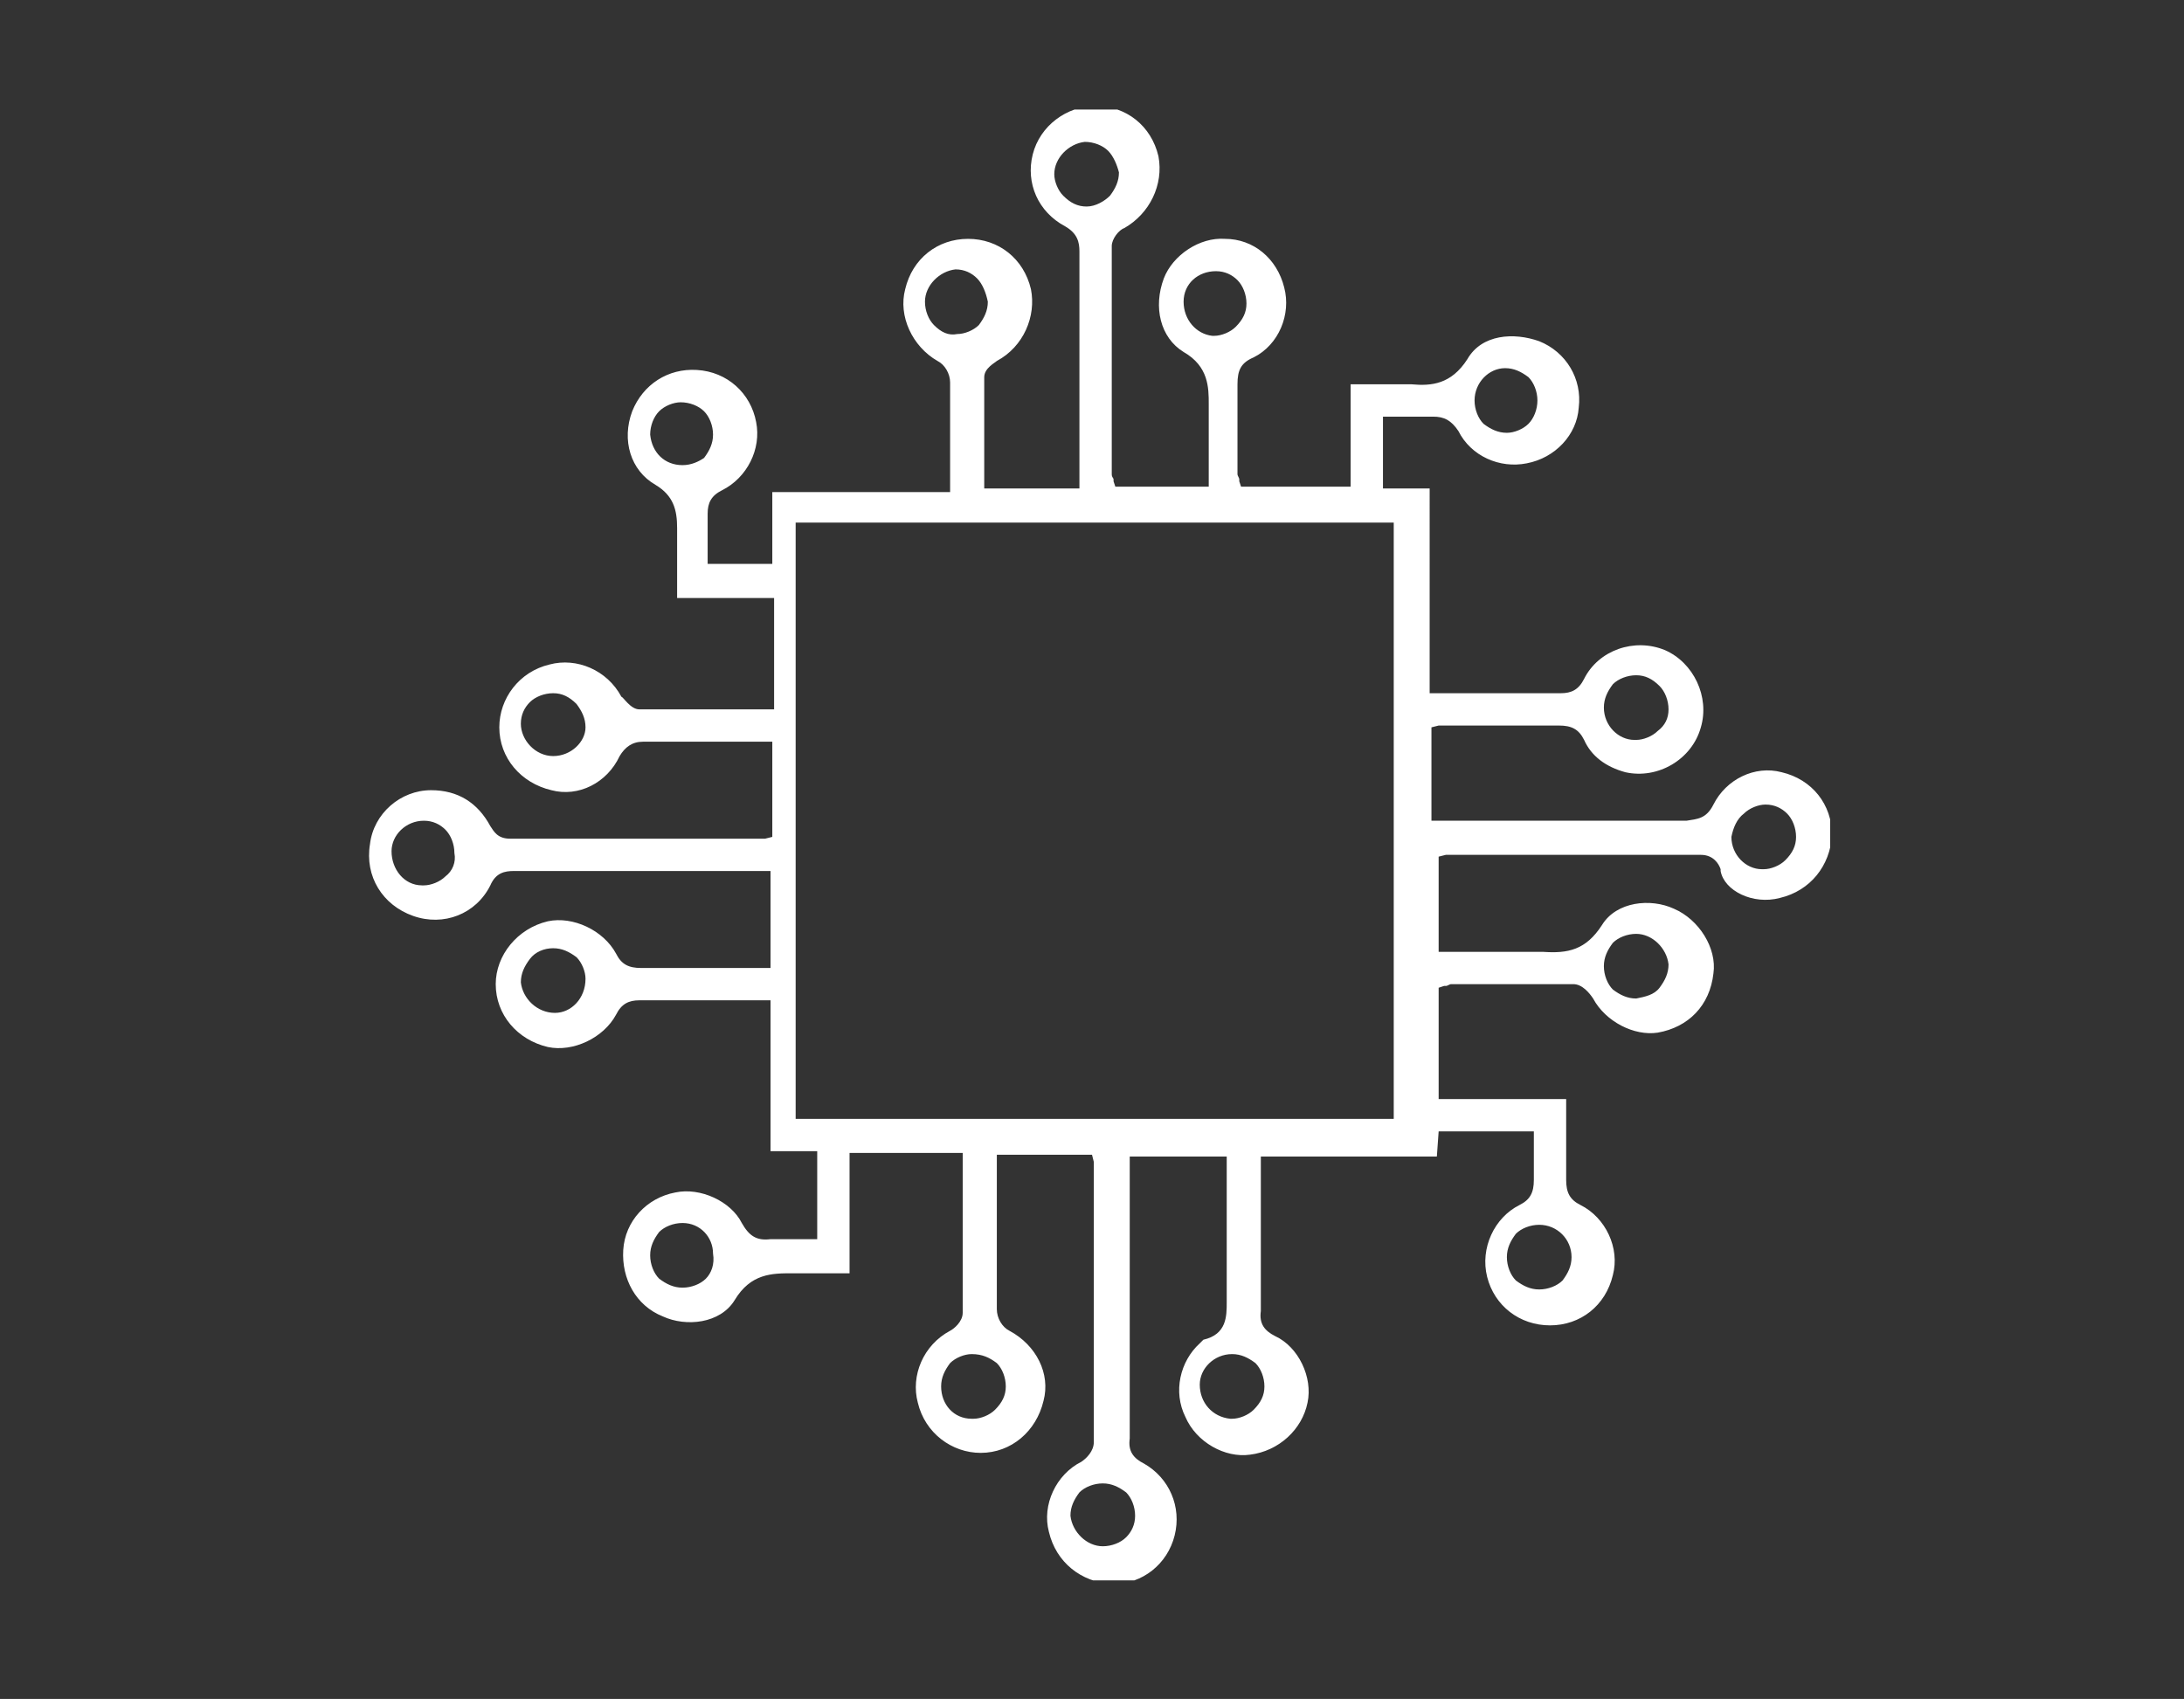 <?xml version="1.0" encoding="utf-8"?>
<!-- Generator: Adobe Illustrator 22.0.1, SVG Export Plug-In . SVG Version: 6.00 Build 0)  -->
<svg version="1.1" id="Livello_1" xmlns="http://www.w3.org/2000/svg" xmlns:xlink="http://www.w3.org/1999/xlink" x="0px" y="0px"
	 viewBox="0 0 121.6 94.6" style="enable-background:new 0 0 121.6 94.6;" xml:space="preserve">
<rect x="0" y="0" width="121.6" height="94.6" fill="#333333" stroke="none"/>
<style type="text/css">
	.st0{clip-path:url(#SVGID_2_);fill:#FFFFFF;}
</style>
<g>
	<defs>
		<rect id="SVGID_1_" x="20" y="6.1" width="81.9" height="81.9"/>
	</defs>
	<clipPath id="SVGID_2_">
		<use xlink:href="#SVGID_1_"  style="overflow:visible;"/>
	</clipPath>
	<path class="st0" d="M89.8,52.5c0.3-0.3,0.8-0.5,1.3-0.5c0.9,0,1.7,0.8,1.8,1.7c0,0.5-0.2,0.9-0.5,1.3s-0.8,0.5-1.3,0.6h0
		c-0.5,0-0.9-0.2-1.3-0.5c-0.3-0.3-0.5-0.8-0.5-1.3C89.3,53.3,89.5,52.9,89.8,52.5 M87.5,70c0,0.5-0.2,0.9-0.5,1.3
		c-0.3,0.3-0.8,0.5-1.3,0.5h0c-0.5,0-0.9-0.2-1.3-0.5c-0.3-0.3-0.5-0.8-0.5-1.3c0-0.5,0.2-0.9,0.5-1.3c0.3-0.3,0.8-0.5,1.3-0.5
		C86.7,68.2,87.5,69,87.5,70 M77.6,62.3H44.3V29.1h33.3V62.3z M69.9,75.9c0.3,0.3,0.5,0.8,0.5,1.3c0,0.5-0.2,0.9-0.6,1.3
		C69.5,78.8,69,79,68.6,79c0,0-0.1,0-0.1,0c-1-0.1-1.7-0.9-1.7-1.9c0-0.9,0.8-1.7,1.8-1.7c0,0,0,0,0,0
		C69.1,75.4,69.5,75.6,69.9,75.9 M62.7,83.1c0.3,0.3,0.5,0.8,0.5,1.3c0,0.5-0.2,0.9-0.5,1.2c-0.3,0.3-0.8,0.5-1.3,0.5c0,0,0,0,0,0
		c-0.9,0-1.7-0.8-1.8-1.7c0-0.5,0.2-0.9,0.5-1.3c0.3-0.3,0.8-0.5,1.3-0.5C61.9,82.6,62.3,82.8,62.7,83.1 M55.5,75.9
		c0.3,0.3,0.5,0.8,0.5,1.3c0,0.5-0.2,0.9-0.6,1.3c-0.3,0.3-0.8,0.5-1.2,0.5c0,0,0,0-0.1,0c-1,0-1.7-0.8-1.7-1.8
		c0-0.5,0.2-0.9,0.5-1.3c0.3-0.3,0.8-0.5,1.2-0.5h0C54.7,75.4,55.1,75.6,55.5,75.9 M52,18.1c-0.3-0.3-0.5-0.8-0.5-1.3
		c0-0.9,0.8-1.7,1.7-1.8c0.5,0,0.9,0.2,1.2,0.5c0.3,0.3,0.5,0.8,0.6,1.3c0,0.5-0.2,0.9-0.5,1.3c-0.3,0.3-0.8,0.5-1.2,0.5
		c0,0,0,0,0,0C52.8,18.7,52.4,18.5,52,18.1 M59.2,10.9c-0.3-0.3-0.5-0.8-0.5-1.2c0-0.9,0.8-1.7,1.7-1.8c0.5,0,1,0.2,1.3,0.5
		c0.3,0.3,0.5,0.8,0.6,1.2c0,0.5-0.2,0.9-0.5,1.3c-0.3,0.3-0.8,0.6-1.3,0.6c0,0,0,0,0,0C60,11.5,59.6,11.3,59.2,10.9 M65.9,16.8
		c0-1,0.8-1.7,1.8-1.7c0.5,0,0.9,0.2,1.2,0.5c0.3,0.3,0.5,0.8,0.5,1.3c0,0.5-0.2,0.9-0.6,1.3c-0.3,0.3-0.8,0.5-1.2,0.5
		c0,0,0,0-0.1,0C66.6,18.6,65.9,17.8,65.9,16.8 M39.3,71.2c-0.3,0.3-0.8,0.5-1.3,0.5h0c-0.5,0-0.9-0.2-1.3-0.5
		c-0.3-0.3-0.5-0.8-0.5-1.3c0-0.5,0.2-0.9,0.5-1.3c0.3-0.3,0.8-0.5,1.3-0.5c1,0,1.7,0.8,1.7,1.7C39.8,70.4,39.6,70.9,39.3,71.2
		 M30.9,56.4C30.9,56.4,30.8,56.4,30.9,56.4c-1,0-1.8-0.8-1.9-1.7c0-0.5,0.2-0.9,0.5-1.3c0.3-0.4,0.8-0.6,1.3-0.6
		c0.5,0,0.9,0.2,1.3,0.5c0.3,0.3,0.5,0.8,0.5,1.2C32.6,55.6,31.8,56.4,30.9,56.4 M24.8,48.8c-0.3,0.3-0.8,0.5-1.2,0.5c0,0,0,0-0.1,0
		c-1,0-1.7-0.9-1.7-1.9c0-0.9,0.8-1.7,1.8-1.7h0c0.5,0,0.9,0.2,1.2,0.5c0.3,0.3,0.5,0.8,0.5,1.3C25.4,48,25.2,48.5,24.8,48.8
		 M30.8,42.1C30.8,42.1,30.7,42.1,30.8,42.1c-1,0-1.8-0.9-1.8-1.8c0-0.5,0.2-0.9,0.5-1.2c0.3-0.3,0.8-0.5,1.3-0.5
		c0.5,0,0.9,0.2,1.3,0.6c0.3,0.4,0.5,0.8,0.5,1.3C32.6,41.3,31.8,42.1,30.8,42.1 M38,25.9c-1,0-1.7-0.7-1.8-1.7c0-0.5,0.2-1,0.5-1.3
		c0.3-0.3,0.8-0.5,1.2-0.5c0.5,0,1,0.2,1.3,0.5c0.3,0.3,0.5,0.8,0.5,1.3c0,0.5-0.2,0.9-0.5,1.3C38.9,25.7,38.5,25.9,38,25.9L38,25.9
		z M83.8,20.5c0.5,0,0.9,0.2,1.3,0.5c0.3,0.3,0.5,0.8,0.5,1.3c0,0.5-0.2,1-0.5,1.3c-0.3,0.3-0.8,0.5-1.2,0.5h0
		c-0.5,0-0.9-0.2-1.3-0.5c-0.3-0.3-0.5-0.8-0.5-1.3C82.1,21.3,82.9,20.5,83.8,20.5 M89.8,38.1c0.3-0.3,0.8-0.5,1.3-0.5
		c0.5,0,0.9,0.2,1.3,0.6c0.3,0.3,0.5,0.8,0.5,1.3c0,0.5-0.2,0.9-0.6,1.2c-0.3,0.3-0.8,0.5-1.2,0.5c0,0,0,0-0.1,0
		c-0.9,0-1.7-0.8-1.7-1.8C89.3,38.9,89.5,38.5,89.8,38.1 M97.1,45.3c0.3-0.3,0.8-0.5,1.2-0.5h0c0.5,0,0.9,0.2,1.2,0.5
		c0.3,0.3,0.5,0.8,0.5,1.3c0,0.5-0.2,0.9-0.6,1.3c-0.3,0.3-0.8,0.5-1.2,0.5c0,0,0,0-0.1,0c-0.9,0-1.7-0.8-1.7-1.8
		C96.5,46.1,96.7,45.6,97.1,45.3 M99.1,50c1.7-0.4,2.8-1.8,2.9-3.5c0-1.7-1.1-3.1-2.8-3.5c-1.5-0.4-3.1,0.4-3.8,1.8
		c-0.4,0.8-0.9,0.8-1.5,0.9c-3.1,0-6.1,0-9.2,0l-3.9,0c-0.2,0-0.4,0-0.5,0c-0.1,0-0.2,0-0.2,0l-0.4,0v-5.2l0.4-0.1c0,0,0.1,0,0.1,0
		c0.1,0,0.2,0,0.2,0c0.6,0,1.3,0,1.9,0c1.5,0,3,0,4.5,0c0.7,0,1.1,0.2,1.4,0.8c0.4,0.9,1.2,1.5,2.3,1.8c1.8,0.4,3.7-0.7,4.2-2.5
		c0.5-1.7-0.4-3.6-2-4.3c-1.7-0.7-3.7,0-4.5,1.6c-0.3,0.6-0.7,0.8-1.3,0.8c-1.4,0-2.8,0-4.2,0c-0.6,0-1.3,0-1.9,0
		c-0.2,0-0.3,0-0.5,0c-0.1,0-0.2,0-0.3,0l-0.4,0V27.2h-2.6v-4h0.5c0.2,0,0.5,0,0.7,0c0.5,0,1,0,1.6,0c0.6,0,1,0.2,1.4,0.8
		c0.7,1.4,2.3,2.1,3.8,1.8c1.6-0.3,2.8-1.6,2.9-3.1c0.2-1.6-0.7-3.1-2.2-3.7c-1.4-0.5-3.2-0.4-4,1c-0.9,1.4-2,1.5-3.1,1.4
		c-0.7,0-1.5,0-2.3,0c-0.3,0-0.6,0-0.9,0c-0.1,0-0.1,0-0.2,0v5.7h-6.1l-0.1-0.3c0,0,0-0.1,0-0.1c0-0.1-0.1-0.2-0.1-0.3
		c0-0.5,0-1.1,0-1.6c0-1.1,0-2.3,0-3.4c0-0.8,0.2-1.2,0.9-1.5c1.4-0.7,2.1-2.4,1.7-3.9c-0.4-1.6-1.7-2.7-3.3-2.7
		c-1.4-0.1-2.9,0.9-3.4,2.2c-0.6,1.6-0.2,3.3,1.1,4.1c1.4,0.8,1.4,2,1.4,2.9c0,0.8,0,1.6,0,2.3c0,0.4,0,0.8,0,1.2c0,0.2,0,0.3,0,0.5
		c0,0.1,0,0.1,0,0.2l0,0.4h-5.2l-0.1-0.3c0,0,0,0,0-0.1c0-0.1-0.1-0.1-0.1-0.3l0-1.6c0-3.6,0-7.4,0-11.1c0-0.4,0.4-0.9,0.7-1
		c1.4-0.8,2.2-2.4,1.9-4c-0.4-1.7-1.8-2.8-3.5-2.8c0,0,0,0,0,0c-1.6,0-3.1,1.1-3.5,2.7c-0.4,1.6,0.3,3.2,1.8,4
		c0.7,0.4,0.8,0.9,0.8,1.4c0,2.8,0,5.6,0,8.4V26c0,0.2,0,0.4,0,0.5l0,0.7h-5.3l0-1.7c0-1.6,0-3,0-4.5c0-0.5,0.6-0.8,0.7-0.9
		c1.5-0.8,2.2-2.5,1.9-4c-0.4-1.7-1.8-2.8-3.5-2.8c-1.7,0-3.1,1.1-3.5,2.8c-0.4,1.5,0.4,3.2,1.8,4c0.4,0.2,0.7,0.7,0.7,1.2
		c0,1.1,0,2.1,0,3.2c0,0.4,0,0.7,0,1.1v1.8h-9.9v4h-3.6v-0.5c0-0.2,0-0.5,0-0.7c0-0.5,0-1.1,0-1.6c0-0.6,0.2-1,0.8-1.3
		c1.4-0.7,2.2-2.3,1.9-3.8c-0.3-1.6-1.6-2.8-3.3-2.9c-1.6-0.1-3,0.8-3.6,2.3c-0.6,1.6-0.1,3.3,1.3,4.1c1,0.6,1.2,1.4,1.2,2.4
		c0,1,0,1.9,0,3c0,0.3,0,0.6,0,0.9h5.4v6.2l-1.9,0c-1.9,0-3.7,0-5.6,0c-0.5,0-0.9-0.7-1-0.7c-0.8-1.5-2.5-2.2-4-1.8
		c-1.7,0.4-2.8,1.9-2.8,3.5c0,1.7,1.2,3.1,2.9,3.5c1.5,0.4,3.1-0.4,3.8-1.9c0.3-0.5,0.7-0.8,1.3-0.8c1.3,0,2.7,0,4,0l3.2,0v5.3
		l-0.4,0.1c0,0-0.1,0-0.1,0c-0.1,0-0.2,0-0.2,0l-3.6,0c-3.4,0-6.9,0-10.3,0h0c-0.7,0-0.9-0.4-1.1-0.7c-0.7-1.3-1.8-2-3.3-2
		c-1.7,0-3.2,1.3-3.4,3c-0.3,1.8,0.7,3.4,2.4,4c1.7,0.6,3.5-0.1,4.3-1.7c0.3-0.7,0.8-0.8,1.3-0.8c3.4,0,6.9,0,10.3,0h4v5.4l-2.3,0
		c-1.7,0-3.3,0-4.9,0c-0.7,0-1.1-0.2-1.4-0.8c-0.7-1.3-2.4-2.1-3.8-1.8c-1.7,0.4-2.9,1.9-2.9,3.5c0,1.7,1.2,3.1,2.9,3.5
		c1.4,0.3,3.1-0.5,3.8-1.8c0.3-0.6,0.7-0.8,1.3-0.8c1.4,0,2.8,0,4.2,0c0.7,0,1.4,0,2.1,0c0.1,0,0.3,0,0.4,0c0.1,0,0.1,0,0.2,0l0.4,0
		v8.4h2.6v4.9h-0.5c-0.2,0-0.5,0-0.7,0c-0.5,0-0.9,0-1.4,0c-0.8,0.1-1.2-0.2-1.6-0.9c-0.6-1.2-2.3-2-3.7-1.7
		c-1.6,0.3-2.8,1.6-2.9,3.2c-0.1,1.6,0.7,3.1,2.2,3.7c1.3,0.6,3.2,0.4,4-0.9c0.9-1.5,2.1-1.5,3.2-1.5c0.7,0,1.5,0,2.2,0
		c0.3,0,0.6,0,0.8,0c0.1,0,0.2,0,0.2,0v-6.7h6.3l0,2.2c0,2.3,0,4.5,0,6.7c0,0.5-0.5,0.9-0.7,1c-1.5,0.8-2.2,2.5-1.8,4
		c0.4,1.7,1.9,2.8,3.5,2.8c1.7,0,3.1-1.2,3.5-2.9c0.4-1.5-0.4-3.1-1.9-3.9c-0.4-0.2-0.7-0.7-0.7-1.2c0-1.4,0-2.8,0-4.1
		c0-0.4,0-0.9,0-1.3v-3.2h5.3l0.1,0.4c0,0,0,0.1,0,0.1c0,0.1,0,0.2,0,0.3l0,1.7c0,4.4,0,9,0,13.5c0,0.5-0.4,0.9-0.7,1.1
		c-1.4,0.7-2.2,2.4-1.8,3.9c0.4,1.7,1.8,2.8,3.5,2.9c0,0,0.1,0,0.1,0c1.6,0,3-1.1,3.4-2.7c0.4-1.6-0.3-3.2-1.7-4
		c-0.6-0.3-0.9-0.7-0.8-1.4c0-3.8,0-7.6,0-11.3l0-4.4h5.4v0.5c0,0.7,0,1.4,0,2.1c0,1.8,0,3.6,0,5.4l0,0.1c0,0.8,0,1.8-1.3,2.1
		c0,0-0.1,0.1-0.1,0.1c0,0-0.1,0.1-0.1,0.1c-1.1,1-1.5,2.7-0.8,4.1c0.6,1.4,2.2,2.3,3.6,2.1c1.6-0.2,2.9-1.4,3.2-2.9
		c0.3-1.4-0.5-3.1-1.8-3.7c-0.6-0.3-0.9-0.7-0.8-1.4c0-1.7,0-3.4,0-5c0-0.8,0-1.6,0-2.4c0-0.2,0-0.3,0-0.5c0-0.1,0-0.2,0-0.3l0-0.4
		h9.8l0.1-1.4h5.3v0.5c0,0.2,0,0.5,0,0.7c0,0.5,0,1,0,1.5c0,0.7-0.2,1.1-0.8,1.4c-1.4,0.7-2.2,2.4-1.8,4c0.4,1.6,1.8,2.7,3.5,2.7h0
		c1.7,0,3.1-1.1,3.5-2.8c0.4-1.5-0.4-3.2-1.8-3.9c-0.6-0.3-0.8-0.7-0.8-1.4c0-1.2,0-2.3,0-3.5c0-0.3,0-0.6,0-1h-7.1v-6.2l0.3-0.1
		c0,0,0.1,0,0.1,0c0.1,0,0.2-0.1,0.3-0.1l1.3,0c1.8,0,3.7,0,5.5,0c0.5,0,0.9,0.5,1.1,0.8c0.7,1.3,2.3,2.1,3.6,1.9
		c1.7-0.3,2.9-1.5,3.1-3.3c0.2-1.4-0.8-3-2.2-3.6c-1.3-0.6-3.2-0.4-4,0.9c-0.9,1.4-1.9,1.6-3.3,1.5c-0.2,0-0.4,0-0.6,0
		c-0.1,0-0.2,0-0.3,0h-4.9v-5.3l0.4-0.1c0,0,0.1,0,0.1,0c0.1,0,0.2,0,0.3,0l3.8,0c3.3,0,6.7,0,10,0h0c0.7,0,1,0.5,1.1,0.8l0,0.1
		C96,49.6,97.6,50.4,99.1,50"/>
</g>
</svg>
